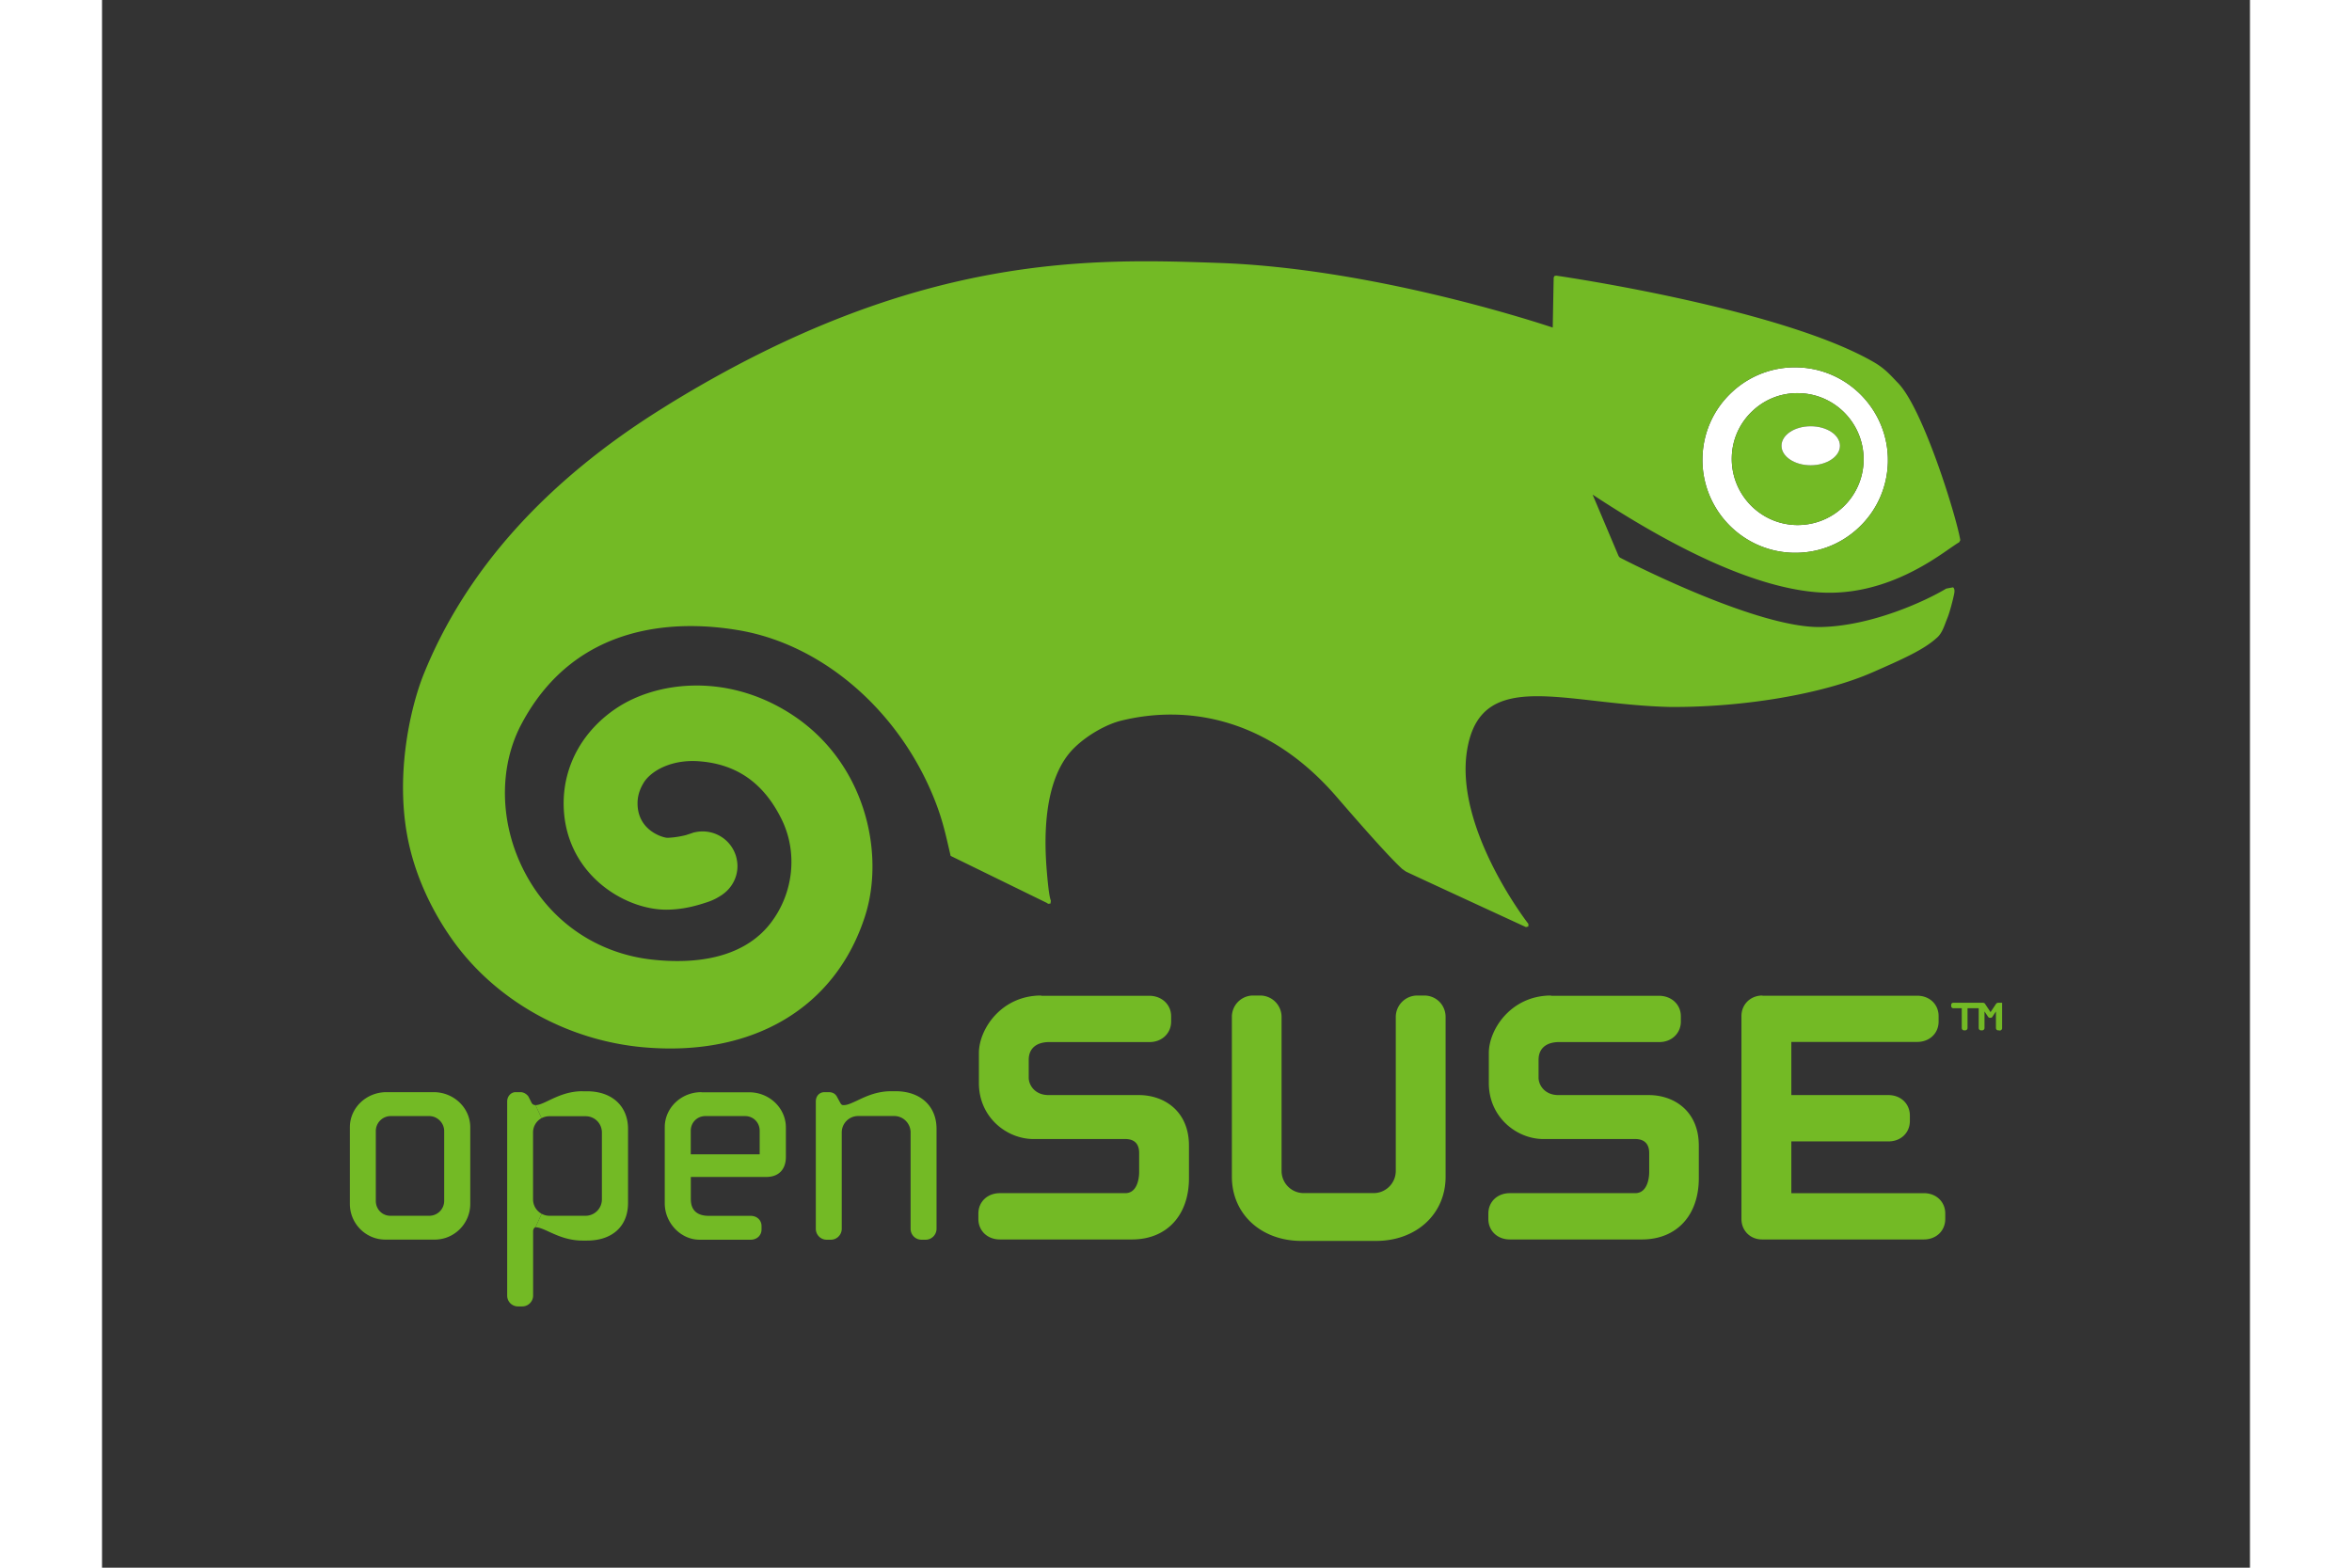 <svg viewBox="-37.26 -39.289 322.921 235.732" width="1200" height="800" xmlns="http://www.w3.org/2000/svg"><rect x="-37.26" y="-39.289" width="322.921" height="235.732" fill="#333333" stroke="none"/><path fill="#73BA25" d="M245.75 115.296c0 .19-.16.351-.359.351h-.16a.355.355 0 01-.351-.35v-2.98h-1.68v2.98c0 .19-.17.35-.37.35h-.149a.355.355 0 01-.351-.35v-2.98h-1.26a.32.32 0 01-.33-.33v-.17c0-.2.15-.32.33-.32h4.41c.17 0 .29.061.35.16l.83 1.25.83-1.25c.07-.09.17-.16.35-.16h.561v3.83c0 .18-.17.35-.37.35l-.05-.029h-.16a.355.355 0 01-.351-.35v-2.5l-.55.84c-.06.08-.17.12-.27.12h-.061c-.1 0-.22-.04-.279-.12l-.561-.84v2.498zm-5.9 27.9v.81c0 1.78-1.351 3.08-3.221 3.08H212.3c-1.77 0-3.09-1.33-3.09-3.08v-30.52c0-1.76 1.37-3.08 3.15-3.08l.01.03h23.25c1.87 0 3.23 1.29 3.23 3.07v.81c0 1.78-1.36 3.07-3.23 3.07h-18.91v7.99h14.59c1.87 0 3.23 1.31 3.23 3.09v.8c0 1.79-1.36 3.08-3.23 3.08h-14.59v7.78h19.92c1.88 0 3.22 1.31 3.22 3.07z"></path><path fill="#FFF" d="M217.76 15.956c7.69.27 13.721 6.75 13.46 14.43-.14 3.72-1.699 7.16-4.42 9.7-2.72 2.55-6.26 3.87-10 3.74-7.68-.28-13.699-6.75-13.449-14.43.13-3.72 1.689-7.17 4.42-9.71a13.825 13.825 0 019.989-3.73zm9.81 14.14c.18-5.47-4.101-10.07-9.57-10.26-2.649-.1-5.17.84-7.1 2.65a9.788 9.788 0 00-3.141 6.9c-.18 5.47 4.101 10.07 9.561 10.27 2.66.08 5.18-.86 7.12-2.66a9.818 9.818 0 003.13-6.9z"></path><path fill="#73BA25" d="M218 19.836c5.47.19 9.75 4.79 9.57 10.26a9.818 9.818 0 01-3.13 6.9 9.943 9.943 0 01-7.12 2.66c-5.46-.2-9.74-4.8-9.561-10.27.08-2.65 1.21-5.1 3.141-6.9a9.762 9.762 0 017.1-2.65zm6.02 7.91c0-1.63-1.971-2.94-4.4-2.94-2.429 0-4.39 1.31-4.39 2.94 0 1.61 1.96 2.93 4.39 2.93 2.43 0 4.4-1.32 4.4-2.93z"></path><path fill="#FFF" d="M219.62 24.806c2.43 0 4.4 1.31 4.4 2.94 0 1.61-1.971 2.93-4.4 2.93-2.429 0-4.39-1.32-4.39-2.93 0-1.63 1.96-2.94 4.39-2.94z"></path><path fill="#73BA25" d="M202.8 132.986v4.89c0 5.601-3.34 9.21-8.55 9.21h-19.87c-1.87 0-3.22-1.31-3.22-3.08v-.81c0-1.77 1.35-3.07 3.22-3.07h18.851c2.05 0 2.109-2.81 2.109-3.12v-2.93c0-.96-.38-2.09-2.109-2.09H179.42c-3.93 0-8.189-3.22-8.189-8.41v-4.53c0-3.54 3.34-8.64 9.359-8.64v.04h16.221c1.89 0 3.29 1.33 3.29 3.07v.81c0 1.76-1.391 3.08-3.221 3.08h-15.06c-1.98 0-3.11.97-3.11 2.67v2.69c0 1.1.92 2.61 2.971 2.61h13.6c3.749 0 7.519 2.36 7.519 7.61zm-41.29-22.58c1.811 0 3.221 1.42 3.221 3.23v24.03c0 5.59-4.391 9.64-10.45 9.64h-11.23c-6.06 0-10.449-4.05-10.449-9.64v-24.03a3.2 3.2 0 013.22-3.23h1.02c1.801 0 3.23 1.45 3.23 3.23v23.14c0 1.85 1.49 3.34 3.33 3.34h10.51c1.83 0 3.33-1.49 3.33-3.34v-23.14a3.235 3.235 0 013.229-3.229h1.039zm-35.36 22.58v4.89c0 5.601-3.36 9.21-8.55 9.21H97.72c-1.88 0-3.23-1.31-3.23-3.08v-.81c0-1.77 1.36-3.07 3.23-3.07h18.85c2.04 0 2.09-2.81 2.09-3.12v-2.93c0-.96-.36-2.09-2.09-2.09h-13.81c-3.95 0-8.19-3.22-8.19-8.41v-4.53c0-3.54 3.33-8.64 9.36-8.64l.02.04h16.23c1.88 0 3.29 1.33 3.29 3.07v.81c0 1.76-1.39 3.08-3.23 3.08h-15.06c-1.99 0-3.12.97-3.12 2.67v2.69c0 1.1.92 2.61 2.97 2.61h13.59c3.75 0 7.53 2.36 7.53 7.61z"></path><path fill="#73BA25" d="M240 49.216l1.021-.19c.279.22.239.67.149 1.07-.189.93-.64 2.62-.95 3.42l-.26.66c-.359.98-.72 1.91-1.41 2.47-1.899 1.73-4.939 3.11-9.699 5.19-7.36 3.22-19.29 5.25-30.37 5.18-3.971-.09-7.811-.53-11.181-.91-10.319-1.18-17.779-2.02-19.33 7.36-1.96 11.76 9.101 26.04 9.211 26.17l-.011.39-.359.09s-17.63-8.12-18.061-8.36l-.56-.399-.45-.43c-1.33-1.28-4-4.15-9.42-10.43-10.51-12.15-22.81-13.75-32.29-11.44-2.31.55-5.25 2.24-7.16 4.14-4.95 4.88-4.39 14.71-4.11 18.29.33 4.05.54 4.35.63 4.68l-.06.41-.35.04-.2-.14-14.46-7.07-.55-2.36c-.37-1.56-.8-3.29-1.62-5.46-5.17-13.63-16.79-23.88-29.59-26.09-8.65-1.49-24.42-1.66-32.77 14.1-3.49 6.58-3.28 15.15.55 22.37 3.9 7.39 10.87 12.13 19.12 13.04 8.18.89 14.33-1 17.78-5.47 3.48-4.51 4.13-10.65 1.66-15.65-2.65-5.37-6.65-8.22-12.21-8.69-4.23-.38-7.37 1.38-8.5 3.18-.33.561-.93 1.601-.94 3.08v.05c0 4.03 3.69 5.13 4.44 5.181.23 0 1.34-.03 2.81-.4l.71-.229.49-.17.36-.07c2.68-.49 5.26 1.09 6.01 3.7.13.48.2.96.2 1.44 0 1.73-.88 3.34-2.34 4.32l.06-.022-.16.09-.24.15c-.77.49-1.48.76-2.23.99-2.1.69-3.96 1.01-5.83 1.01-6.38-.01-15.27-5.5-15.39-15.81-.06-5.82 2.86-11.12 8-14.53 5.92-3.91 16.15-5.24 25.64.58 11.68 7.15 14.73 21.15 11.68 30.7-4.43 13.83-16.89 21.22-33.34 19.75-11.65-1.04-22.47-7.19-28.91-16.45-2.86-4.1-4.98-8.67-6.12-13.23-2.63-10.43.03-21.51 2.01-26.42 6.3-15.61 18.36-29.04 35.81-39.93l1.1-.69C85.13-1.343 111.4-.423 130.63.247c22.681.79 46.87 8.61 50.21 9.72.011-.75.141-7.51.141-7.51l.1-.23.26-.07c1.521.21 34.11 5.05 47.841 13.05 1.699 1 2.539 2.04 3.59 3.12 3.79 3.92 8.81 20.25 9.34 23.62l-.2.34c-.2.07-.67.42-1.3.84-3.2 2.24-10.69 7.48-20.29 6.62-8.63-.76-19.9-5.71-33.49-14.66.601 1.41 3.43 8.11 3.91 9.24l.18.22c1.971 1.02 20.851 10.64 30.221 10.45 7.557-.15 15.627-3.84 18.857-5.78zm-8.78-18.83c.261-7.68-5.77-14.16-13.46-14.43-3.72-.13-7.27 1.19-9.989 3.73-2.73 2.54-4.29 5.99-4.42 9.71-.25 7.68 5.77 14.15 13.449 14.43 3.74.13 7.28-1.19 10-3.74 2.72-2.54 4.28-5.98 4.42-9.7zm-154.9 95.79c1.3-.619 2.92-1.38 5.06-1.38h.66c3.74 0 6.16 2.23 6.16 5.66v15.02c0 .91-.74 1.65-1.63 1.65h-.64c-.91 0-1.63-.74-1.63-1.65v-14.48c0-1.36-1.11-2.47-2.46-2.47h-5.43a2.466 2.466 0 00-2.46 2.47v14.48c0 .91-.74 1.65-1.63 1.65h-.64c-.91 0-1.63-.74-1.63-1.65v-19.14c0-.819.55-1.399 1.31-1.399h.63c.6 0 1.04.26 1.28.77l.45.82c.19.34.29.36.54.36.56 0 1.25-.34 2.06-.71zm-10.77 4.07v4.43c0 1.891-1.1 3.011-2.92 3.011H51.26v3.34c0 1.65.93 2.51 2.7 2.51h6.3c.94 0 1.63.65 1.63 1.54v.5c0 .9-.69 1.55-1.63 1.55h-7.68c-2.84 0-5.24-2.52-5.24-5.479v-11.432c0-2.92 2.47-5.279 5.51-5.279l.01.02h7.17c3.04 0 5.52 2.38 5.52 5.29zm-3.94 4.04v-3.55c0-1.24-.96-2.2-2.19-2.2h-5.98c-1.24 0-2.19.98-2.19 2.2v3.55h10.36zm-34.07 6.77c0 .94.52 1.75 1.29 2.17l-.92 2.03c-.17 0-.36.3-.36.58v9.69c0 .89-.73 1.63-1.63 1.63h-.64c-.92 0-1.63-.73-1.63-1.63v-29.19c0-.78.58-1.4 1.27-1.4h.73c.62 0 1.12.48 1.23.73l.48.95c.12.17.33.27.55.27l.91 1.96a2.433 2.433 0 00-1.28 2.17z"></path><path fill="#73BA25" d="M35.66 124.806c3.75 0 6.16 2.23 6.16 5.66v11.14c0 3.49-2.36 5.65-6.16 5.65h-.67c-2.15 0-3.77-.74-5.06-1.33-.8-.37-1.48-.67-2.02-.67l.92-2.03c.35.19.75.3 1.17.3h5.43a2.46 2.46 0 002.46-2.47v-10.04c0-1.38-1.08-2.46-2.46-2.46H30c-.43 0-.83.11-1.18.29l-.91-1.96c.54 0 1.22-.32 2-.7 1.31-.62 2.92-1.39 5.07-1.39v.01zm-17.56 5.41v11.521c0 2.96-2.4 5.37-5.34 5.37H5.32c-2.93 0-5.32-2.41-5.32-5.37v-11.52c0-2.92 2.47-5.28 5.51-5.28h7.08c3.04 0 5.51 2.37 5.51 5.28zm-3.92 11.07v-10.5c0-1.22-1.03-2.25-2.24-2.25h-5.8c-1.23 0-2.24 1.01-2.24 2.25v10.5c0 1.26.96 2.24 2.19 2.24h5.85c1.24 0 2.24-1.01 2.24-2.24z"></path></svg>